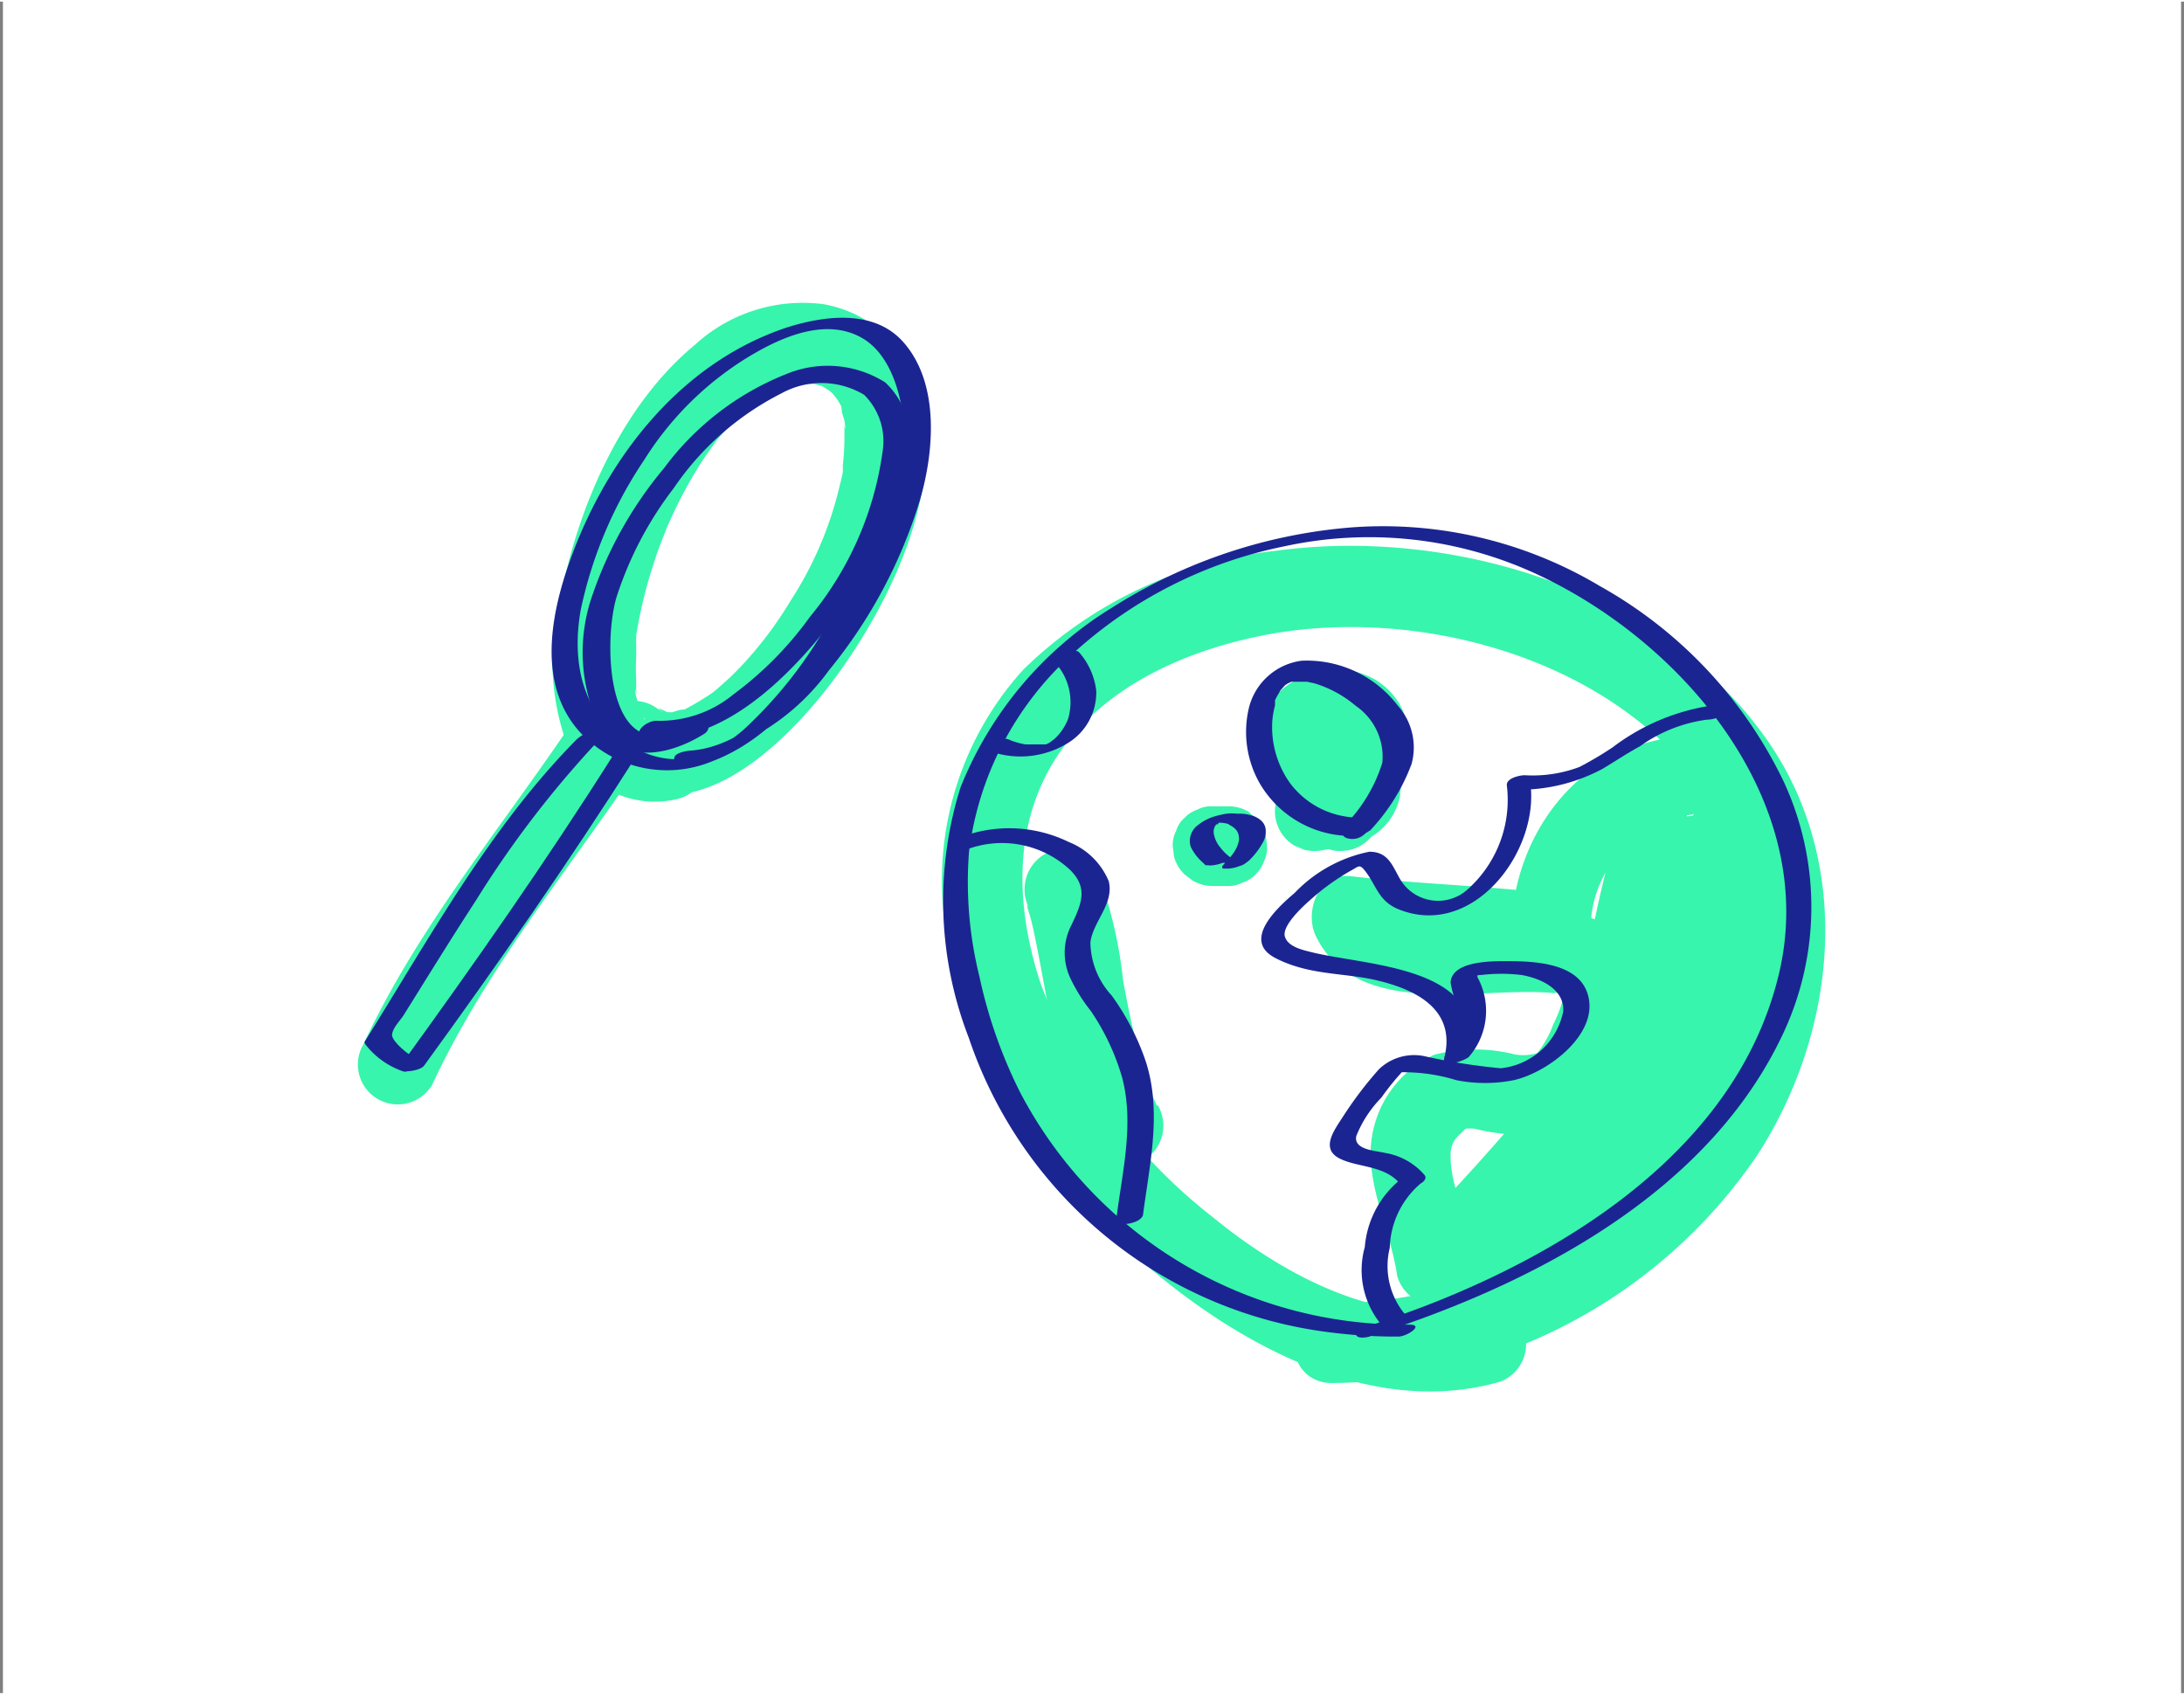 <?xml version="1.0" encoding="UTF-8"?> <svg xmlns="http://www.w3.org/2000/svg" width="2.9cm" height="2.25cm" viewBox="0 0 82.22 63.67"><rect x="0" y="0" width="82.22" height="63.67" fill="#808080" stroke="none"/><g id="tratto"><rect x="0.11" y="-0.17" width="82" height="64" style="fill:#fff"></rect><path d="M23.09,29.14c3.16,2.34,6.84-1.57,8.52-3.92,2-2.79,4-7,3-10.55A4.55,4.55,0,0,0,31,11.39a6,6,0,0,0-4.84,1.53c-2.75,2.27-4.42,6.12-5.06,9.55A9.24,9.24,0,0,0,21.36,28a3.62,3.62,0,0,0,4.2,2,1.52,1.52,0,0,0,1.05-1.85,1.55,1.55,0,0,0-1.85-1.05c-.21,0,.3,0-.07,0h-.34c.44,0,.13.06,0,0s.31.19,0,0,.21.16,0,0-.13-.15-.2-.21c.28.22.09.15,0-.05s-.14-.35,0,0c-.07-.23-.14-.45-.2-.69s-.05-.41,0-.08c0-.17,0-.35,0-.52a8.81,8.81,0,0,1,0-.89c0-.16,0-.31,0-.47a1.94,1.94,0,0,1,0-.24c0-.41-.05.32,0-.09a17.91,17.91,0,0,1,.49-2.17c.11-.36.22-.71.34-1.05.07-.18.13-.35.2-.52s.07-.17.1-.26c.17-.43-.12.26.07-.16a17.1,17.1,0,0,1,1.08-2.08c.18-.3.38-.59.59-.88l.15-.21c-.17.22,0,0,0,0l.41-.48a8.73,8.73,0,0,1,.68-.68l.36-.3c-.29.23.15-.1.24-.16s.25-.15.38-.21.49-.21.11-.07a4.5,4.5,0,0,1,.89-.24c-.34.05-.07,0,.1,0l.4,0c-.34,0,0,0,.12,0l.2.06c.33.09-.25-.15.05,0l.36.22c-.27-.18,0,0,.08.09s.3.4.08.07c.1.14.17.29.26.43s-.07-.27,0,.11c0,.14.07.27.1.41s.07.54,0,.14l0,.52a8.72,8.72,0,0,1-.06,1c0-.33,0,.15,0,.24s-.08.39-.13.59a13.63,13.63,0,0,1-1.83,4.27,14.46,14.46,0,0,1-1.44,2,12.61,12.61,0,0,1-.87.92l-.47.42-.19.15c.16-.12.11-.07,0,0a10,10,0,0,1-.89.54c-.37.2.19,0-.19.08-.13,0-.29.06-.41.1.12,0,.23,0-.09,0a1,1,0,0,0-.17,0c-.2,0,.24.1.07,0s-.52-.25-.13,0a3.85,3.85,0,0,1-.38-.23,1.51,1.51,0,0,0-2.05.54,1.54,1.54,0,0,0,.54,2.05Z" style="fill:#37f5ac"></path><path d="M21.57,27.09c-2.69,4-5.84,7.76-7.89,12.16a1.5,1.5,0,0,0,2.59,1.52c2.05-4.41,5.2-8.16,7.89-12.17a1.5,1.5,0,1,0-2.59-1.51Z" style="fill:#37f5ac"></path><path d="M50.15,52a19.59,19.59,0,0,0,16-8.57c3-4.63,3.66-10.91.4-15.6-3.94-5.67-11.88-8.06-18.5-7.16a16,16,0,0,0-9.52,4.47,11.79,11.79,0,0,0-2.82,10.35c.83,4.66,3.83,8.95,7.36,12s8.57,5.85,13.4,4.46a1.51,1.51,0,0,0-.8-2.9c-3.55,1-7.39-1.14-10.07-3.34A20.17,20.17,0,0,1,39.19,37c-1-3-1.09-6.28.82-8.9,1.74-2.39,4.65-3.66,7.47-4.23,5.44-1.1,12.23.58,15.94,4.87,2.92,3.37,2.9,8.18.88,12A16.32,16.32,0,0,1,50.15,49c-1.93,0-1.93,3,0,3Z" style="fill:#37f5ac"></path><path d="M49.89,31.92a5.51,5.51,0,0,0,1.73-.48,2.29,2.29,0,0,0,1.09-1.57c0-.22.07-.44.11-.67,0-.4.13-.8.18-1.21a3,3,0,0,0-.07-.9,2,2,0,0,0-.3-.74,2.62,2.62,0,0,0-.8-.79,1,1,0,0,0-.17-.1,3.44,3.44,0,0,0-.53-.21,3.17,3.17,0,0,0-3,.76,2.68,2.68,0,0,0-.49.62,3.39,3.39,0,0,0-.24.55l-.06.21a4.36,4.36,0,0,0-.07.62,3.4,3.4,0,0,0,.08.64,3.25,3.25,0,0,0,.33.9,4.83,4.83,0,0,0,.63.92,5,5,0,0,0,.68.7,4.82,4.82,0,0,0,.43.36,1,1,0,0,0,.48.31,1.06,1.06,0,0,0,.58.13,1.5,1.5,0,0,0,1.5-1.5l-.06-.39a1.54,1.54,0,0,0-.38-.67,6.41,6.41,0,0,1-1.15-1.12l.23.3a3.32,3.32,0,0,1-.41-.68l.16.36a2,2,0,0,1-.14-.47l.06.4a1.15,1.15,0,0,1,0-.37l-.06.4a1.57,1.57,0,0,1,.08-.31l-.15.36a1.17,1.17,0,0,1,.17-.28l-.24.3a1.42,1.42,0,0,1,.25-.24l-.3.23a2.12,2.12,0,0,1,.36-.21l-.36.15a2.52,2.52,0,0,1,.47-.13l-.4.06a1.55,1.55,0,0,1,.43,0l-.4-.06a1.22,1.22,0,0,1,.34.1L50.13,28a1.2,1.2,0,0,1,.24.15l-.3-.24a1.37,1.37,0,0,1,.17.17l-.24-.3a1.07,1.07,0,0,1,.13.21L50,27.67a1.67,1.67,0,0,1,.08.3l-.06-.4A1.48,1.48,0,0,1,50,28l0-.4c0,.36-.11.72-.16,1.09a3.33,3.33,0,0,1-.16.71l.15-.36a.91.91,0,0,1-.09.17l.23-.3a.43.43,0,0,1-.12.11l.31-.23L50,28.9l.36-.16a5.57,5.57,0,0,1-1.27.29,1.06,1.06,0,0,0-.51.27,1,1,0,0,0-.38.42,1.51,1.51,0,0,0,.53,2.05l.36.15a1.55,1.55,0,0,0,.8,0Z" style="fill:#37f5ac"></path><path d="M62.9,27.71c-3.64.49-6,3.84-6,7.37l1.5-1.5c-2.51-.31-5-.36-7.56-.66-1.23-.15-1.74,1.36-1.3,2.26,1.56,3.18,6.17,1.87,8.94,2.14.26,0-.21-.07.19,0,.07,0,.42.14.22,0s.4.17.08,0l0,0c-.08-.16-.1-.27-.07-.19a.49.49,0,0,1,0,.17c0,.22,0-.26,0,0a5,5,0,0,1-.43,1.21,3.73,3.73,0,0,1-.6,1.07,1.84,1.84,0,0,1-.84.05A6.1,6.1,0,0,0,54,39.64a4.09,4.09,0,0,0-2.4,3.7c0,1.59.78,3.07,1,4.63a1.51,1.51,0,0,0,2.51.66c2-2,3.79-4.1,5.59-6.25l-2.36-1.81a35.81,35.81,0,0,0-4.1,6.93A1.51,1.51,0,0,0,56.8,49a35,35,0,0,0,4.81-8.12C62.83,38,64,34.9,63.82,31.79a1.51,1.51,0,0,0-3-.4A42,42,0,0,0,59.17,43a1.51,1.51,0,0,0,2.95.4c1.25-3.55,1.59-7.35,3-10.85h-2.9c.61,3.23-.07,6.62-1,9.72l2.94.4a17.79,17.79,0,0,1,2.1-10.42H63.65c1.17,2.14-.35,5.14-1.63,7.09-1.42,2.17-3.64,4.61-6,5.5-1.8.67-1,3.57.79,2.89,3.36-1.25,6.06-4.12,7.95-7.08s3.25-6.7,1.5-9.92a1.51,1.51,0,0,0-2.59,0,20.51,20.51,0,0,0-2.51,11.94,1.51,1.51,0,0,0,3,.4,24.46,24.46,0,0,0,1-11.32,1.51,1.51,0,0,0-1.45-1.1,1.59,1.59,0,0,0-1.45,1.1c-1.36,3.5-1.7,7.31-3,10.85l2.94.4a39,39,0,0,1,1.59-10.78l-2.94-.4a17.53,17.53,0,0,1-1.91,7.79,32.35,32.35,0,0,1-4.23,7.26l2.51,1.46A32.74,32.74,0,0,1,61,42.08c.94-1.4-1.26-3.13-2.36-1.82C56.83,42.41,55,44.53,53,46.51l2.51.66c-.18-1.22-.91-2.5-.9-3.72a1.11,1.11,0,0,1,.1-.51A1.48,1.48,0,0,1,55,42.6l.21-.22-.09.06s-.16,0,0,0a1.13,1.13,0,0,1,.46,0,6.34,6.34,0,0,0,3.12,0c1.39-.5,2-1.7,2.55-3,.7-1.62,1-3.75-.87-4.73-1.4-.76-3.17-.55-4.7-.5-.46,0-.92,0-1.38,0l-.66,0c-.23,0-.46-.05-.36,0l-.57-.13-.23-.08c.18.07.13,0,0,0a2.12,2.12,0,0,1-.2-.12c-.14-.1.19.19,0,0s-.2-.16,0,0a1.46,1.46,0,0,1-.17-.3l-1.29,2.26c2.51.3,5,.35,7.56.66a1.52,1.52,0,0,0,1.5-1.5A4.36,4.36,0,0,1,63.7,30.6a1.5,1.5,0,0,0,1-1.84,1.54,1.54,0,0,0-1.85-1.05Z" style="fill:#37f5ac"></path><path d="M43.55,41.55l-.13-.28c-.12-.25.07.19,0,0s-.15-.39-.22-.58q-.21-.63-.36-1.26c-.23-.85-.4-1.72-.56-2.59a16.63,16.63,0,0,0-1-4.18,1.5,1.5,0,0,0-2-.54,1.54,1.54,0,0,0-.54,2c.1.21-.13-.39-.06-.15a.78.78,0,0,1,0,.14c.05.13.08.26.12.39.08.31.15.63.22,1,.16.79.3,1.59.45,2.38A20.75,20.75,0,0,0,41,43.07a1.5,1.5,0,0,0,2.59-1.52Z" style="fill:#37f5ac"></path><path d="M46.2,30.29h-.55a1.06,1.06,0,0,0-.58.13,1.14,1.14,0,0,0-.48.31,1,1,0,0,0-.31.48,1.15,1.15,0,0,0-.13.58l.05.4a1.49,1.49,0,0,0,.39.66l.3.23a1.48,1.48,0,0,0,.76.21h.23a1.14,1.14,0,0,0,.57-.13,1.11,1.11,0,0,0,.49-.31,1.24,1.24,0,0,0,.31-.48,1.29,1.29,0,0,0,.13-.58l-.06-.4a1.51,1.51,0,0,0-.38-.66l-.31-.24a1.5,1.5,0,0,0-.75-.2h-.23a1.06,1.06,0,0,0-.58.13,1.14,1.14,0,0,0-.48.31,1,1,0,0,0-.31.48,1.15,1.15,0,0,0-.13.58l.05.4a1.49,1.49,0,0,0,.39.66l.3.23a1.48,1.48,0,0,0,.76.21h.55a1.15,1.15,0,0,0,.58-.13,1.11,1.11,0,0,0,.49-.31,1.24,1.24,0,0,0,.31-.48,1.17,1.17,0,0,0,.12-.58l-.05-.4a1.51,1.51,0,0,0-.38-.66L47,30.49a1.51,1.51,0,0,0-.76-.2Z" style="fill:#37f5ac"></path><path d="M51.57,50.24c6-1.9,12.55-5.26,15.44-11.15a11.22,11.22,0,0,0,.14-9.73A16.71,16.71,0,0,0,60.23,22a15.93,15.93,0,0,0-9.33-2.21,19.72,19.72,0,0,0-9,3,14.05,14.05,0,0,0-5.74,6.79A14.26,14.26,0,0,0,36.47,39a16.47,16.47,0,0,0,13.67,11.1,19.11,19.11,0,0,0,2.51.15c.31,0,1-.45.4-.45a16.31,16.31,0,0,1-14.66-8.77,18.2,18.2,0,0,1-1.52-4.34A14.77,14.77,0,0,1,36.48,32a12.05,12.05,0,0,1,3.89-7.44,16.71,16.71,0,0,1,8-4.06,15,15,0,0,1,9.19.92c5.73,2.52,11.1,8.78,9.35,15.42C65.29,43.12,59.17,47,53.49,49.16c-.67.25-1.34.49-2,.7-.1,0-.49.15-.44.32s.43.1.54.06Z" style="fill:#1b2591"></path><path d="M64.71,26.46a8.16,8.16,0,0,0-4,1.61,13.23,13.23,0,0,1-1.25.74,5,5,0,0,1-2.06.31c-.18,0-.72.11-.67.4a4.52,4.52,0,0,1-1.46,3.88A1.66,1.66,0,0,1,52.69,33c-.29-.52-.45-1-1.14-1a5.35,5.35,0,0,0-2.81,1.55c-.66.56-2,1.79-.73,2.45s2.6.55,3.82.84c1.53.36,3,1.13,2.54,2.93-.1.41.81.08.93-.05a2.64,2.64,0,0,0,.32-3s0-.14,0-.08-.07,0,.14,0a6.44,6.44,0,0,1,1.52,0c.7.12,1.62.52,1.57,1.37a2.68,2.68,0,0,1-2.35,2.14,22.47,22.47,0,0,1-2.81-.44,1.91,1.91,0,0,0-1.78.48A14.41,14.41,0,0,0,50.54,42c-.31.48-.82,1.16-.14,1.53s1.75.25,2.33,1l.16-.32a3.65,3.65,0,0,0-1.51,2.67,3.21,3.21,0,0,0,.69,3c.25.21,1.15-.17.9-.38a2.84,2.84,0,0,1-.65-2.59,3.3,3.3,0,0,1,1.16-2.42c.11-.06.25-.19.15-.32a2.5,2.5,0,0,0-1.47-.83c-.39-.09-1.21-.12-1.1-.64A4.41,4.41,0,0,1,52,41.26a10.16,10.16,0,0,1,.93-1.13l-.45.18a6.75,6.75,0,0,1,2.35.29,5.56,5.56,0,0,0,2.15,0c1.19-.26,3-1.56,2.85-2.95S58,36.14,57,36.12c-.56,0-2.35-.09-2.39.81a4.5,4.5,0,0,0,.3,1,2,2,0,0,1-.55,1.8l.93-.06c.8-3.37-3.8-3.36-5.92-3.89-.32-.08-.89-.2-1-.59s.63-1.09.94-1.36a8.64,8.64,0,0,1,1.53-1.11c.33-.18.34-.26.55,0,.42.54.5,1.11,1.2,1.42,2.87,1.23,5.47-2.25,5-4.87l-.68.39a6.63,6.63,0,0,0,3.42-.78c.47-.28.93-.59,1.41-.85a5.59,5.59,0,0,1,2.51-1c.17,0,.56-.07.64-.26s-.06-.28-.26-.27Z" style="fill:#1b2591"></path><path d="M51.59,31.19a7.44,7.44,0,0,0,1.55-2.49,2.36,2.36,0,0,0-.51-2.19A4.31,4.31,0,0,0,49,24.81a2.36,2.36,0,0,0-2,1.85,3.9,3.9,0,0,0,.45,2.81,4,4,0,0,0,3.21,1.93.66.66,0,0,0,.63-.3c.1-.21-.09-.37-.29-.39a3.24,3.24,0,0,1-2.44-1.3,3.63,3.63,0,0,1-.66-2.36,3.45,3.45,0,0,1,.1-.56c0-.07,0,0,0,0l0-.07,0-.12a2.15,2.15,0,0,1,.14-.26l.06-.11c0,.08,0,0,0,0l.18-.2c-.08.08,0,0,0,0l.11-.07c.08-.07-.09,0,0,0l.13-.06c.06,0-.11,0,0,0l.07,0,.12,0c.07,0-.1,0,0,0h.39l.28.06a4.33,4.33,0,0,1,1.56.85,2.32,2.32,0,0,1,1,2.14,5.8,5.8,0,0,1-1.45,2.39.27.27,0,0,0,.12.45.68.68,0,0,0,.69-.18Z" style="fill:#1b2591"></path><path d="M47,32.35a2.75,2.75,0,0,0,.52-.66.82.82,0,0,0,.13-.5.51.51,0,0,0-.17-.36.87.87,0,0,0-.38-.2,1.46,1.46,0,0,0-.51-.06,2,2,0,0,0-.43,0,3.57,3.57,0,0,0-.47.11,1.88,1.88,0,0,0-.62.34.71.71,0,0,0-.24.35.71.71,0,0,0,0,.45,1.84,1.84,0,0,0,.41.55l.15.14.1,0a.38.38,0,0,0,.15,0,1.31,1.31,0,0,0,.38-.09l.11,0,.16-.1s.07-.08,0-.13a1.93,1.93,0,0,1-.35-.35l0,0a1.11,1.11,0,0,1-.25-.55v-.08a.42.42,0,0,1,.12-.26l0,.05a.37.37,0,0,1,.13-.12l-.07.05a.41.41,0,0,1,.11-.07l-.09.05,0,0h0l-.1,0,.06,0h0l-.1,0,.06,0h0l-.11,0h.06a1.47,1.47,0,0,1,.21,0H46a1.36,1.36,0,0,1,.29.06l-.06,0a.75.75,0,0,1,.3.2l0,0a.46.46,0,0,1,.11.3.41.41,0,0,1,0,.11v0a1.21,1.21,0,0,1-.22.49l-.13.17,0,0-.25.27s-.07.08,0,.12a.19.19,0,0,0,.1,0,.38.38,0,0,0,.15,0,1.25,1.25,0,0,0,.37-.09.63.63,0,0,0,.27-.14Z" style="fill:#1b2591"></path><path d="M39.73,24.89A2.21,2.21,0,0,1,40.21,27a2,2,0,0,1-.52.76l-.17.13c-.06,0,0,0,0,0l-.14.07c.07,0,0,0,0,0l-.07,0h0l-.12,0c-.07,0,.09,0,0,0l-.08,0h-.32l-.18,0a2.71,2.71,0,0,1-.67-.2,1,1,0,0,0-.68.11c-.11.06-.31.21-.11.3a3.4,3.4,0,0,0,3-.23,2.23,2.23,0,0,0,1.12-2,2.66,2.66,0,0,0-.64-1.44c-.17-.21-1.09.12-.91.34Z" style="fill:#1b2591"></path><path d="M36.38,31.92a3.76,3.76,0,0,1,3.88.74c.72.69.46,1.29.08,2.09a2.27,2.27,0,0,0-.05,2A6.41,6.41,0,0,0,41.07,38a8.79,8.79,0,0,1,1.18,2.52c.45,1.74,0,3.53-.22,5.27-.05.39.93.21,1-.12.25-1.92.72-3.89.1-5.79a9.36,9.36,0,0,0-1.28-2.47,3,3,0,0,1-.8-2c.1-.79.9-1.45.69-2.3a2.69,2.69,0,0,0-1.49-1.47A5.12,5.12,0,0,0,36,31.52c-.61.28-.05.61.39.4Z" style="fill:#1b2591"></path><path d="M25.64,28.59a8.51,8.51,0,0,0,5.56-3.41,18.67,18.67,0,0,0,3.43-6.41c.54-1.83.75-4.4-.62-5.95-1.11-1.26-3-1-4.43-.54-4.12,1.39-6.93,5.15-8.26,9.16-.63,1.92-1,4.32.46,6a4.46,4.46,0,0,0,5.07,1.14c2.14-.82,3.69-2.79,4.87-4.67A18.46,18.46,0,0,0,34.33,18c0-.22-.91-.07-1,.17a17,17,0,0,1-1.75,4.44,16.43,16.43,0,0,1-3.44,4.66A4.94,4.94,0,0,1,26,28.48,3.22,3.22,0,0,1,23.75,28c-1.82-1.11-2.24-3.09-1.89-5.09a16,16,0,0,1,2.4-5.67,12,12,0,0,1,3.84-3.82c1.22-.75,2.95-1.56,4.35-.76S34.2,15.83,34,17.4a15.53,15.53,0,0,1-2.58,6.31c-1.16,1.8-3,4.26-5.37,4.48-.15,0-.58.07-.65.23s.06.18.23.17Z" style="fill:#1b2591"></path><path d="M24.34,27.7c2.57.28,4.9-1.86,6.42-3.67,1.64-2,3.27-4.58,3.43-7.21a2.79,2.79,0,0,0-.87-2.49A4.06,4.06,0,0,0,29.65,14,10.59,10.59,0,0,0,25,17.56a15,15,0,0,0-2.69,4.76,6.48,6.48,0,0,0,.19,4.82c.87,1.62,2.68,1.25,4,.43.18-.11.24-.3.07-.44s-.53,0-.69.08c-3,1.85-3.2-2.93-2.68-4.76a13.48,13.48,0,0,1,2.16-4.13,10.8,10.8,0,0,1,4.07-3.58,3.12,3.12,0,0,1,3.1.06,2.45,2.45,0,0,1,.7,2.11,12.39,12.39,0,0,1-2.74,6.25,13.2,13.2,0,0,1-2.87,2.91,4.36,4.36,0,0,1-2.91,1c-.42,0-1,.55-.36.62Z" style="fill:#1b2591"></path><path d="M23.07,28.39c-2.53,4-5.23,7.85-8,11.67-.23.32.72.22.89,0,2.77-3.81,5.47-7.69,8-11.67.22-.34-.73-.23-.89,0Z" style="fill:#1b2591"></path><path d="M21.74,27.74c-3.28,3.31-5.56,7.49-8,11.39a.1.1,0,0,0,0,.1,3,3,0,0,0,1.48,1.05c.25,0,1.12-.37.61-.45-.27,0-1.09-.68-1.07-.94s.31-.54.43-.73l.53-.85c.73-1.17,1.45-2.33,2.2-3.48a38.46,38.46,0,0,1,4.72-6.13c.16-.16-.15-.2-.25-.2a.9.9,0,0,0-.64.24Z" style="fill:#1b2591"></path></g></svg> 